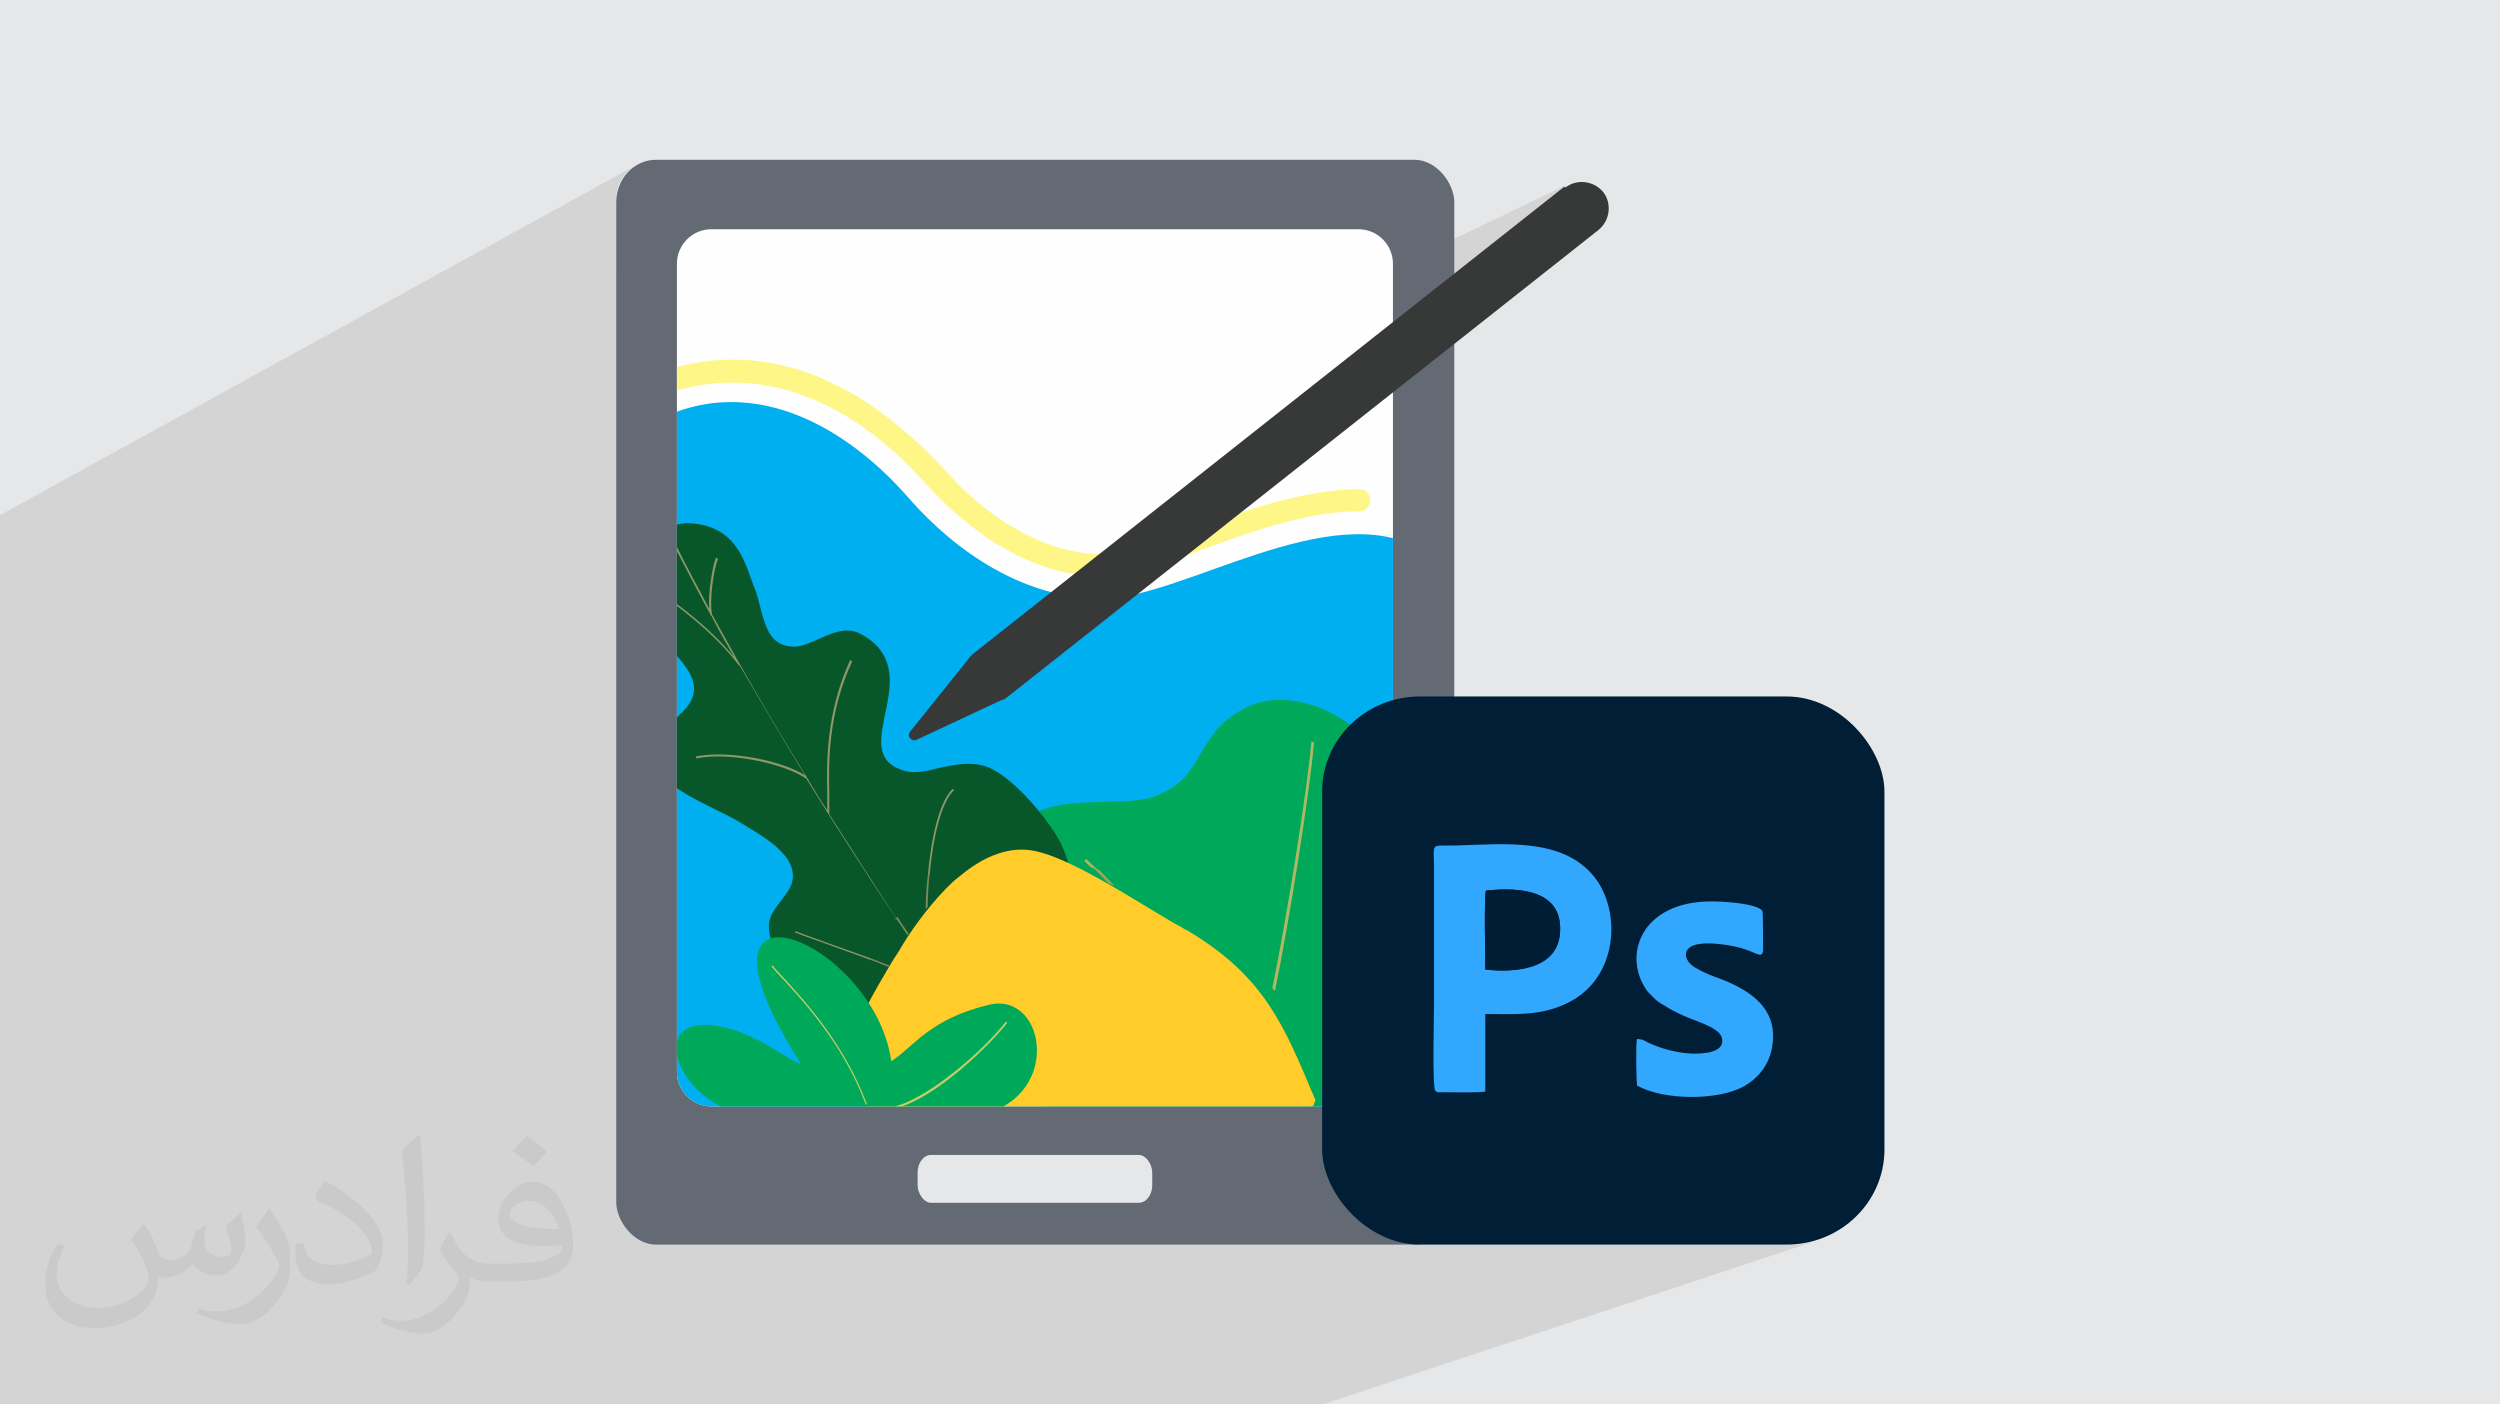 <?xml version="1.0" encoding="UTF-8"?>
<!DOCTYPE svg PUBLIC "-//W3C//DTD SVG 1.1//EN" "http://www.w3.org/Graphics/SVG/1.1/DTD/svg11.dtd">
<!-- Creator: CorelDRAW 2017 -->
<svg xmlns="http://www.w3.org/2000/svg" xml:space="preserve" width="3.708in" height="2.083in" version="1.1" style="shape-rendering:geometricPrecision; text-rendering:geometricPrecision; image-rendering:optimizeQuality; fill-rule:evenodd; clip-rule:evenodd"
viewBox="0 0 3708 2083"
 xmlns:xlink="http://www.w3.org/1999/xlink">
 <defs>
  <style type="text/css">
   <![CDATA[
    .str0 {stroke:#FFF688;stroke-width:3}
    .fil17 {fill:none}
    .fil4 {fill:#FEFEFE}
    .fil18 {fill:#E6E7E8}
    .fil3 {fill:#636A74}
    .fil22 {fill:#001D36}
    .fil20 {fill:#001E36}
    .fil21 {fill:#31A7FE}
    .fil0 {fill:#E6E7E8}
    .fil5 {fill:#FFF688;fill-rule:nonzero}
    .fil14 {fill:#FFCC29;fill-rule:nonzero}
    .fil19 {fill:#373838;fill-rule:nonzero}
    .fil15 {fill:#00A859;fill-rule:nonzero}
    .fil7 {fill:#00A859;fill-rule:nonzero}
    .fil6 {fill:#00AFEF;fill-rule:nonzero}
    .fil11 {fill:#08572A;fill-rule:nonzero}
    .fil13 {fill:#7F865B;fill-rule:nonzero}
    .fil12 {fill:#8F9766;fill-rule:nonzero}
    .fil10 {fill:#9EA45A;fill-rule:nonzero}
    .fil8 {fill:#B1B865;fill-rule:nonzero}
    .fil16 {fill:#C2CE66;fill-rule:nonzero}
    .fil9 {fill:#DDA56A;fill-rule:nonzero}
    .fil2 {fill:#373435;fill-opacity:0.031}
    .fil1 {fill:#373435;fill-opacity:0.102}
   ]]>
  </style>
    <clipPath id="id0">
     <path d="M1055 340l960 0c28,0 51,23 51,51l0 1199c0,28 -23,51 -51,51l-960 0c-28,0 -51,-23 -51,-51l0 -1199c0,-28 23,-51 51,-51z"/>
    </clipPath>
 </defs>
 <g id="Layer_x0020_1">
  <polygon class="fil0" points="0,0 3708,0 3708,2083 0,2083 "/>
  <polygon class="fil1" points="579,2083 565,2083 553,2083 515,2083 482,2083 424,2083 373,2083 264,2083 88,2083 66,2083 0,2083 0,1911 0,1703 0,1703 0,1697 0,1689 0,1689 0,1630 0,1628 0,1627 0,1626 0,1410 0,898 0,764 945,244 940,247 935,251 931,254 927,259 924,263 921,268 918,273 916,279 915,284 914,290 914,296 914,409 1031,346 1035,344 1040,342 1045,341 1050,340 1055,340 2015,340 2020,340 2025,341 2030,342 2035,344 2039,346 2043,348 2047,351 2051,355 2054,358 2057,362 2060,366 2062,371 2063,375 2065,380 2065,385 2066,390 2066,398 2326,273 2323,275 2320,277 2066,478 2066,1281 2132,1254 2138,1254 2147,1254 2160,1254 2167,1254 2174,1253 2181,1253 2188,1253 2195,1253 2202,1252 2210,1252 2217,1252 2225,1252 2232,1252 2239,1252 2247,1252 2254,1253 2261,1253 2268,1254 2276,1255 2283,1256 2290,1258 2296,1259 2303,1261 2310,1263 2316,1265 2322,1268 2329,1271 2334,1274 2340,1278 2346,1282 2351,1286 2356,1291 2361,1296 2366,1302 2370,1308 2373,1313 2376,1319 2379,1324 2381,1330 2383,1336 2385,1342 2387,1348 2388,1354 2389,1360 2389,1367 2390,1373 2390,1380 2390,1384 2481,1349 2488,1346 2496,1344 2504,1342 2512,1340 2521,1339 2530,1339 2540,1339 2544,1339 2548,1339 2552,1339 2557,1339 2563,1340 2568,1340 2574,1341 2580,1342 2586,1342 2591,1343 2596,1345 2601,1346 2605,1347 2609,1349 2612,1351 2614,1353 2614,1354 2614,1356 2614,1359 2614,1362 2615,1366 2615,1370 2615,1375 2615,1380 2615,1385 2615,1389 2615,1394 2615,1398 2615,1402 2615,1406 2615,1409 2615,1411 2614,1415 2613,1417 2611,1418 2533,1447 2535,1447 2539,1449 2543,1451 2552,1454 2561,1457 2570,1461 2578,1466 2586,1470 2594,1475 2601,1481 2608,1487 2614,1493 2619,1500 2623,1508 2626,1516 2628,1525 2629,1535 2629,1545 2627,1556 2626,1561 2625,1566 2623,1570 2621,1575 2619,1579 2617,1583 2614,1587 2612,1590 2609,1593 2606,1597 2603,1600 2600,1602 2596,1605 2593,1608 2590,1610 2586,1612 2583,1614 2579,1616 2574,1617 2570,1619 2014,1816 2017,1818 2023,1822 2029,1826 2035,1829 2041,1832 2047,1835 2053,1838 2060,1840 2066,1842 2073,1843 2080,1845 2087,1846 2089,1846 2097,1846 2103,1845 2109,1845 2115,1843 2105,1846 2654,1846 2661,1846 2668,1846 2675,1845 2682,1843 2689,1842 2695,1840 1962,2083 1426,2083 1260,2083 1257,2083 1156,2083 1092,2083 1090,2083 959,2083 950,2083 950,2083 936,2083 875,2083 833,2083 827,2083 815,2083 802,2083 769,2083 733,2083 733,2083 701,2083 700,2083 672,2083 664,2083 "/>
  <path class="fil2" d="M216 1818c7,11 12,21 16,32 3,7 5,19 21,19 5,0 11,-1 17,-5 7,-3 12,-9 14,-17l6 -21 15 -8 1 1c-2,8 -3,16 -3,21 0,18 15,24 27,24 7,0 13,-3 13,-10 0,-8 -4,-23 -8,-35 7,-7 14,-14 22,-20l1 1c4,15 6,30 6,40 0,10 -4,20 -8,27 -7,14 -20,25 -36,25 -12,0 -25,-6 -34,-17l-1 0c-9,11 -22,20 -43,20l-7 0c-1,14 -4,24 -9,33 -13,25 -50,42 -85,42 -49,0 -74,-28 -74,-66 0,-23 8,-45 19,-60l10 4c-7,14 -12,27 -12,40 0,35 29,52 62,52 31,0 69,-19 75,-42 -3,-25 -12,-36 -26,-59 4,-8 10,-15 17,-23l1 0 0 0 0 0 0 0zm565 -133c10,6 20,14 30,23 -6,8 -12,15 -21,21 -10,-8 -20,-15 -30,-22 7,-8 14,-15 21,-22l0 0 0 0 0 0 0 0 0 0 0 0zm5 96c-17,0 -30,11 -30,19 0,17 33,23 73,23 -5,-20 -23,-42 -43,-42l0 0zm-37 93c22,0 41,-1 55,-4 16,-4 30,-12 30,-18 0,-1 0,-3 -1,-5 -9,1 -19,1 -29,1 -29,0 -52,-7 -61,-23 -2,-5 -4,-10 -4,-16 0,-16 7,-31 19,-42 10,-9 21,-14 33,-14 21,0 37,16 48,42 6,14 11,31 11,51 0,14 -4,25 -12,34 -16,15 -45,21 -90,21l-20 0 0 0 -5 0c-11,0 -19,-2 -26,-7l-1 0c0,3 1,5 1,8 0,10 -3,23 -10,33 -20,30 -42,43 -60,43 -19,0 -42,-7 -63,-17l4 -7c7,3 16,5 29,5 34,0 78,-33 84,-64 -1,-3 -4,-6 -7,-10 -10,-12 -16,-22 -22,-32 5,-10 10,-18 14,-25l2 0c14,29 28,46 57,46l5 0 0 0 21 0 0 0 0 0 0 0 0 0 0 0 0 0zm-147 31c3,-14 3,-29 3,-43l0 -21c0,-39 -5,-96 -9,-134 7,-8 17,-17 25,-23l2 1c5,47 7,101 7,151 0,13 -1,26 -2,35 -1,12 -8,21 -22,35l-3 -1zm-151 -62c1,18 10,33 41,33 20,0 36,-5 55,-14 3,-1 5,-3 5,-5 0,-12 -9,-27 -24,-41 -14,-13 -34,-25 -52,-32 -6,-3 -8,-5 -8,-8 0,-5 7,-16 13,-24l2 0c21,11 43,27 60,44 15,16 25,33 25,51 0,13 -4,26 -11,38 -23,11 -46,20 -70,20 -29,0 -49,-14 -49,-45 0,-3 0,-9 1,-16l10 0 0 0 0 0 0 0 0 0 0 0 0 0zm-52 -52l18 29c7,11 13,22 13,41l0 24c0,19 -12,39 -32,60 -15,14 -29,19 -42,19 -19,0 -40,-6 -65,-16l3 -7c8,2 17,4 28,4 36,0 72,-26 89,-58 2,-4 3,-7 3,-9 0,-4 -2,-8 -4,-11 -9,-17 -19,-33 -30,-47 6,-9 12,-18 18,-27l1 0 0 0 0 0 0 0 0 0 0 0 0 0z"/>
  <path class="fil2" d="M216 1818c7,11 12,21 16,32 3,7 5,19 21,19 5,0 11,-1 17,-5 7,-3 12,-9 14,-17l6 -21 15 -8 1 1c-2,8 -3,16 -3,21 0,18 15,24 27,24 7,0 13,-3 13,-10 0,-8 -4,-23 -8,-35 7,-7 14,-14 22,-20l1 1c4,15 6,30 6,40 0,10 -4,20 -8,27 -7,14 -20,25 -36,25 -12,0 -25,-6 -34,-17l-1 0c-9,11 -22,20 -43,20l-7 0c-1,14 -4,24 -9,33 -13,25 -50,42 -85,42 -49,0 -74,-28 -74,-66 0,-23 8,-45 19,-60l10 4c-7,14 -12,27 -12,40 0,35 29,52 62,52 31,0 69,-19 75,-42 -3,-25 -12,-36 -26,-59 4,-8 10,-15 17,-23l1 0 0 0 0 0 0 0zm565 -133c10,6 20,14 30,23 -6,8 -12,15 -21,21 -10,-8 -20,-15 -30,-22 7,-8 14,-15 21,-22l0 0 0 0 0 0 0 0 0 0 0 0zm5 96c-17,0 -30,11 -30,19 0,17 33,23 73,23 -5,-20 -23,-42 -43,-42l0 0zm-37 93c22,0 41,-1 55,-4 16,-4 30,-12 30,-18 0,-1 0,-3 -1,-5 -9,1 -19,1 -29,1 -29,0 -52,-7 -61,-23 -2,-5 -4,-10 -4,-16 0,-16 7,-31 19,-42 10,-9 21,-14 33,-14 21,0 37,16 48,42 6,14 11,31 11,51 0,14 -4,25 -12,34 -16,15 -45,21 -90,21l-20 0 0 0 -5 0c-11,0 -19,-2 -26,-7l-1 0c0,3 1,5 1,8 0,10 -3,23 -10,33 -20,30 -42,43 -60,43 -19,0 -42,-7 -63,-17l4 -7c7,3 16,5 29,5 34,0 78,-33 84,-64 -1,-3 -4,-6 -7,-10 -10,-12 -16,-22 -22,-32 5,-10 10,-18 14,-25l2 0c14,29 28,46 57,46l5 0 0 0 21 0 0 0 0 0 0 0 0 0 0 0 0 0zm-147 31c3,-14 3,-29 3,-43l0 -21c0,-39 -5,-96 -9,-134 7,-8 17,-17 25,-23l2 1c5,47 7,101 7,151 0,13 -1,26 -2,35 -1,12 -8,21 -22,35l-3 -1zm-151 -62c1,18 10,33 41,33 20,0 36,-5 55,-14 3,-1 5,-3 5,-5 0,-12 -9,-27 -24,-41 -14,-13 -34,-25 -52,-32 -6,-3 -8,-5 -8,-8 0,-5 7,-16 13,-24l2 0c21,11 43,27 60,44 15,16 25,33 25,51 0,13 -4,26 -11,38 -23,11 -46,20 -70,20 -29,0 -49,-14 -49,-45 0,-3 0,-9 1,-16l10 0 0 0 0 0 0 0 0 0 0 0 0 0zm-52 -52l18 29c7,11 13,22 13,41l0 24c0,19 -12,39 -32,60 -15,14 -29,19 -42,19 -19,0 -40,-6 -65,-16l3 -7c8,2 17,4 28,4 36,0 72,-26 89,-58 2,-4 3,-7 3,-9 0,-4 -2,-8 -4,-11 -9,-17 -19,-33 -30,-47 6,-9 12,-18 18,-27l1 0 0 0 0 0 0 0 0 0 0 0 0 0z"/>
  <g id="_3028154196816">
   <rect class="fil3" x="914" y="237" width="1243" height="1609" rx="59" ry="63"/>
   <path class="fil4" d="M1055 340l960 0c28,0 51,23 51,51l0 1199c0,28 -23,51 -51,51l-960 0c-28,0 -51,-23 -51,-51l0 -1199c0,-28 23,-51 51,-51z"/>
   <g style="clip-path:url(#id0)">
    <g>
     <path id="1" class="fil5 str0" d="M798 1021c-7,0 -12,-5 -15,-11 -4,-9 -7,-18 -10,-27 -27,-87 -24,-185 17,-267 25,-49 63,-92 108,-123 48,-33 104,-51 162,-57 9,-1 18,-1 28,-1 48,0 96,11 140,32 53,24 100,60 142,100 21,20 40,43 61,63 21,19 43,37 67,51 38,23 85,42 131,42 7,0 14,0 21,-1 0,0 0,0 0,0 0,0 1,0 2,0 1,0 2,0 2,0l0 0c2,0 4,-1 5,-1 3,-1 6,-1 9,-2 7,-1 13,-3 20,-5 15,-4 30,-9 44,-14 31,-11 62,-22 93,-33 61,-21 125,-39 191,-40 0,0 0,0 0,0 20,0 19,30 0,30 -15,0 -30,1 -45,3 -62,8 -122,30 -181,51 -30,11 -61,22 -92,31 -22,6 -44,11 -67,11 -3,0 -6,0 -10,0 -57,-3 -111,-26 -158,-58 -24,-17 -46,-35 -67,-56 -20,-20 -39,-42 -60,-62 -41,-38 -87,-70 -139,-90 -36,-14 -72,-21 -110,-21 -16,0 -32,1 -49,4 -55,9 -106,31 -148,68 -37,32 -68,74 -85,119 -8,22 -14,44 -17,67 0,2 0,3 -1,6 0,3 -1,5 -1,8 0,5 -1,11 -1,16 0,11 0,22 0,34 1,22 3,38 8,60 4,19 10,38 18,56 3,8 -3,17 -11,19 -1,0 -3,1 -4,1z"/>
     <path class="fil6" d="M2311 1648c153,0 202,-154 179,-235 -33,-116 -113,-140 -179,-213 -71,-78 -65,-303 -201,-384 -137,-81 -356,72 -476,72 -113,0 -214,-67 -286,-149 -106,-122 -272,-207 -429,-79 -125,102 -107,250 -75,328 17,42 61,111 36,160 -25,49 -150,94 -157,266 -7,172 184,252 205,254 21,2 1383,-18 1383,-18z"/>
     <path class="fil7" d="M2124 1642c118,-2 278,-107 215,-214 -55,-93 -116,-88 -164,-84 -20,2 -39,4 -53,-2 -41,-16 -53,-71 -55,-149 -4,-112 -135,-179 -211,-147 -83,35 -67,102 -132,130 -63,37 -232,-34 -239,122 -4,80 182,108 57,146 -92,28 -120,100 -10,188 30,24 84,19 593,10z"/>
     <path class="fil8" d="M1891 1470c-1,-1 -2,-3 -4,-4 22,-107 52,-295 58,-366l4 1c-6,71 -36,263 -58,369z"/>
     <path class="fil8" d="M1630 1292c-4,-2 -7,-4 -11,-5 -4,-3 -7,-7 -11,-10l3 -3c6,6 13,12 19,18z"/>
     <path class="fil8" d="M1966 1586l-1 -4c127,-5 236,-84 305,-149l3 3c-69,66 -179,145 -307,150z"/>
     <path class="fil9" d="M1451 1663c-16,0 -31,0 -45,-1 -1,0 -2,0 -3,0 -4,0 -8,0 -11,-1 57,-1 117,-2 177,-2 -8,1 -16,1 -24,1 -4,0 -8,0 -12,1 -14,1 -28,1 -41,2 -4,0 -8,0 -12,0 -10,0 -20,0 -29,0zm384 -4c-27,0 -53,-1 -80,-3 -2,0 -4,0 -5,0 16,0 31,0 46,-1 4,0 9,0 13,0 11,0 22,0 33,-1 27,0 53,-1 78,-1 -31,4 -59,6 -86,6z"/>
     <path class="fil10" d="M1652 1314c-4,-2 -8,-4 -11,-7 -7,-7 -14,-15 -22,-22 4,2 7,4 11,5 7,7 15,15 22,23z"/>
     <path class="fil11" d="M1630 1524c5,22 -25,14 -56,6 -31,-8 -63,-17 -59,7 22,128 -98,66 -206,-8 -14,-10 -33,-20 -54,-33 -56,-33 -121,-76 -114,-129 4,-24 36,-43 35,-68 0,-36 -51,-62 -78,-79 -30,-19 -107,-46 -126,-83 -16,-34 27,-66 45,-86 54,-63 -86,-110 -84,-188 -2,-38 46,-89 90,-87 68,4 81,55 94,91 16,34 12,90 58,92 13,1 27,-6 41,-12 20,-9 41,-18 62,-6 102,57 -27,176 63,202 14,5 33,1 52,-4 20,-4 41,-9 63,-4 41,9 97,78 116,113 1,2 2,4 3,6 31,71 47,222 55,269z"/>
     <path class="fil12" d="M1292 1424c-25,-9 -50,-18 -69,-25 -23,-8 -39,-14 -44,-16l1 -2c4,2 21,8 43,16 20,7 45,16 70,25 0,1 -1,2 -1,2 0,0 0,0 0,0zm37 -62c-46,-69 -91,-139 -133,-207 -28,-19 -86,-33 -131,-33 -12,0 -23,1 -32,3l-1 -3c9,-2 21,-3 33,-3 43,0 99,12 129,31 -35,-57 -67,-112 -97,-163l-1 0c-37,-50 -102,-96 -103,-96l1 -2c1,0 58,40 95,86 -12,-21 -24,-42 -34,-62l-1 0c0,-1 -1,-2 -1,-3 -20,-36 -37,-70 -53,-100l3 -1c14,29 31,60 49,94 -2,-24 5,-64 10,-76l3 2c-6,13 -13,60 -9,82 40,73 88,157 142,244l1 1 0 1c9,15 18,30 28,45 0,-7 0,-16 0,-27 -1,-44 -2,-118 34,-196l3 2c-36,77 -35,151 -34,195 0,13 0,23 0,30l-1 0c33,52 67,105 101,157 -1,1 -1,2 -2,2l0 0zm47 -62c5,-57 17,-111 37,-130l2 2c-19,18 -31,70 -36,124 -1,1 -2,2 -3,4z"/>
     <path class="fil13" d="M1318 1434c-9,-3 -17,-7 -26,-10 0,0 0,0 0,0 0,-1 1,-2 1,-2 9,3 17,7 26,10 0,1 -1,2 -1,2zm28 -47c-6,-8 -11,-17 -17,-25l0 0c1,-1 1,-2 2,-2 6,9 11,17 17,25 -1,1 -1,2 -2,2zm27 -38c0,-16 1,-33 3,-50 1,-1 2,-2 3,-4 -2,17 -3,33 -3,50 -1,1 -2,3 -3,4z"/>
     <path class="fil14" d="M1951 1632l-3 8c-87,20 -152,16 -219,13 -44,-2 -89,-5 -142,-1 -2,0 -5,0 -7,1 -21,1 -41,3 -61,4 -4,0 -8,0 -12,1 -14,1 -28,1 -41,2 -4,0 -8,0 -12,0 -26,1 -51,0 -74,-1 -1,0 -2,0 -3,0 -41,-2 -75,-9 -96,-21 -54,-30 -18,-107 23,-179 10,-17 19,-33 29,-48 15,-26 40,-62 70,-93 6,-6 13,-13 20,-18 31,-26 67,-44 105,-39 46,6 125,55 186,92 14,8 26,16 38,22 3,2 6,4 9,5 57,34 93,69 120,109 28,41 47,88 71,145z"/>
     <path class="fil15" d="M1447 1655c-23,4 -193,12 -213,13 -40,1 -127,5 -187,-41 -57,-43 -70,-128 32,-102 51,13 95,51 109,53 -195,-305 108,-188 134,-4 34,-22 57,-63 146,-84 85,-19 109,144 -22,165z"/>
     <path class="fil16" d="M1284 1638c-34,-91 -93,-154 -136,-200l-4 -5 2 -1 4 5c43,46 102,110 136,201l-2 0z"/>
     <path class="fil16" d="M1328 1643l-1 -2c55,-14 138,-90 165,-126l2 2c-23,30 -105,112 -166,127z"/>
    </g>
   </g>
   <path class="fil17" d="M1055 340l960 0c28,0 51,23 51,51l0 1199c0,28 -23,51 -51,51l-960 0c-28,0 -51,-23 -51,-51l0 -1199c0,-28 23,-51 51,-51z"/>
   <rect class="fil18" x="1361" y="1713" width="348" height="71" rx="20" ry="26"/>
   <path class="fil19" d="M2320 277l-877 693c-1,1 -2,2 -3,3 -1,1 -1,1 -2,2l-2 3 -86 107 0 0c-2,3 -3,7 0,10 2,3 7,4 10,2l0 0 124 -58 3 -1c1,0 2,-1 3,-1 1,-1 2,-2 4,-3l877 -693c17,-14 20,-39 7,-56 -14,-17 -39,-20 -56,-7z"/>
   <g>
    <rect class="fil20" x="1961" y="1033" width="834" height="813" rx="145" ry="141"/>
    <g>
     <g>
      <path class="fil21" d="M2203 1438c0,-17 -2,-107 1,-117 54,-6 112,1 110,59 -2,58 -68,63 -111,58zm0 66c45,0 80,3 119,-15 75,-34 83,-128 48,-181 -45,-67 -137,-56 -210,-54 -40,1 -33,-6 -33,34l0 199c0,17 -3,126 2,131 3,3 4,2 9,2 14,0 58,1 65,-1l0 -116z"/>
      <path class="fil21" d="M2428 1610c38,22 120,23 159,1 18,-10 36,-29 41,-56 12,-61 -36,-89 -84,-106 -9,-3 -26,-11 -33,-16 -10,-7 -16,-21 -3,-29 17,-10 66,-2 83,5 15,5 23,13 24,0 0,-9 0,-55 -1,-58 -8,-11 -57,-14 -74,-14 -107,-1 -135,82 -96,134l11 11c3,3 9,7 13,9 9,6 17,10 28,15 17,8 51,17 57,31 6,15 -7,22 -19,24 -31,6 -71,-4 -98,-19l-7 -1c0,0 -1,0 -1,0 -2,7 -1,60 0,67z"/>
     </g>
     <path class="fil22" d="M2203 1438c43,5 110,1 111,-58 2,-58 -57,-65 -110,-59 -3,9 -1,99 -1,117z"/>
    </g>
   </g>
  </g>
 </g>
</svg>
